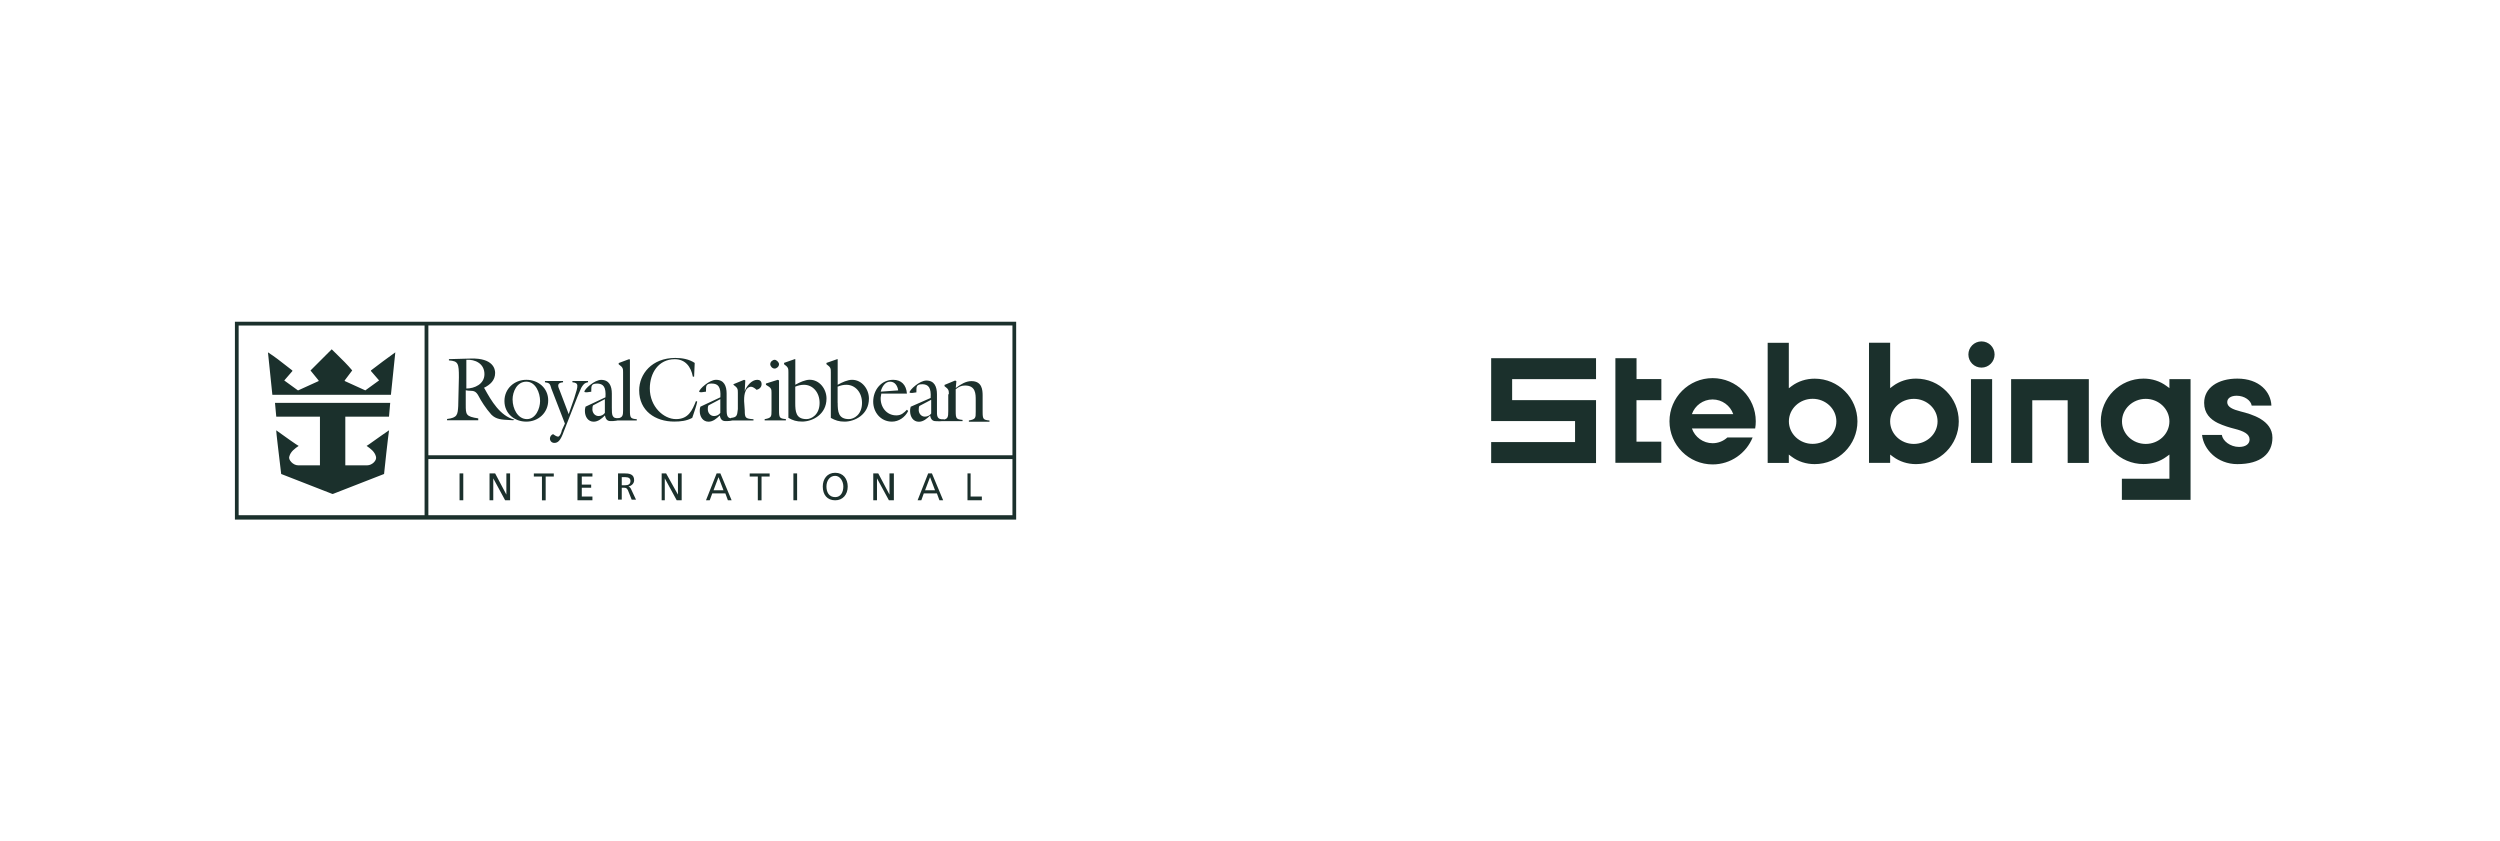 <?xml version="1.0" encoding="UTF-8"?><svg id="Layer_1" xmlns="http://www.w3.org/2000/svg" viewBox="0 0 416 140"><defs><style>.cls-1{fill-rule:evenodd;}.cls-1,.cls-2{fill:#1b302c;}</style></defs><path class="cls-1" d="M39.09,86.46v-32.92h130v32.92H39.09ZM39.71,85.73h30.94v-31.56h-30.94v31.56ZM71.28,85.73h97.19v-9.34h-97.19v9.34ZM71.28,75.76h97.19v-21.6h-97.19v21.6ZM77.09,83.24h-.62v-4.47h.62v4.47ZM81.45,78.77h.94l1.87,3.53v-3.53h.62v4.47h-.83l-1.97-3.64v3.64h-.62v-4.47h0ZM88.83,79.3h1.35v3.95h.62v-3.95h1.35v-.52h-3.32v.52h0ZM96.09,78.77h2.49v.52h-1.77v1.35h1.56v.52h-1.56v1.46h1.77v.62h-2.49v-4.47h0ZM103.98,80.75h-.52v-1.35h.62c.52,0,.83.21.83.62,0,.52-.31.73-.94.73ZM103.88,78.77h-1.04v4.36h.62v-1.97h.31c.31,0,.52,0,.72.42l.62,1.56h.72l-.83-1.77c-.1-.21-.2-.31-.42-.42.52-.1.94-.52.94-1.04,0-1.04-.83-1.14-1.66-1.14ZM110.11,78.77h.73l1.97,3.53v-3.53h.62v4.47h-.83l-1.98-3.64v3.64h-.52v-4.47ZM118.73,81.58l.83-2.18.83,2.18h-1.66ZM119.87,78.77h-.62l-1.77,4.47h.62l.42-1.14h2.18l.42,1.14h.62l-1.87-4.47ZM126.1,79.3h-1.35v-.52h3.32v.52h-1.35v3.95h-.62v-3.95h0ZM132.64,83.24h-.62v-4.47h.62v4.47ZM138.98,82.72c.93,0,1.35-.83,1.35-1.77,0-.83-.52-1.77-1.35-1.77-.93,0-1.46.83-1.46,1.77s.42,1.77,1.46,1.77ZM138.98,78.67c1.35,0,2.08,1.04,2.08,2.29,0,1.35-.83,2.29-2.08,2.29-1.35,0-2.07-.94-2.07-2.29,0-1.25.72-2.29,2.07-2.29ZM146.14,78.77h-.83v4.47h.62v-3.64l1.98,3.64h.83v-4.47h-.73v3.53l-1.87-3.53h0ZM154.76,79.4l-.83,2.18h1.66l-.83-2.18ZM154.45,78.77h.62l1.87,4.47h-.62l-.42-1.14h-2.18l-.41,1.14h-.62l1.76-4.47ZM161.51,78.77h-.52v4.47h2.39v-.62h-1.87v-3.84h0ZM55.18,58.11c.29.29.57.57.87.85.88.86,1.78,1.74,2.56,2.68l-1.25,1.66v.1l3.43,1.56,2.29-1.66-1.35-1.56v-.1c1.35-1.04,2.6-1.97,4.05-3.01l-.73,7.06h-19.73l-.73-7.06c1.12.72,2.11,1.49,3.12,2.29.31.24.62.48.94.73v.1l-1.35,1.56,2.29,1.66,3.43-1.56v-.1l-1.35-1.66,3.53-3.53h0ZM64.93,67.04v-.1s0,.1,0,.1h0ZM45.73,67.04h19.2l-.2,2.29h-7.27v8.1h3.64c.83,0,1.66-.83,1.46-1.46-.21-.83-.94-1.35-1.56-1.77.05,0,.63-.42,1.36-.94.81-.57,1.78-1.27,2.38-1.66-.1.52-.83,7.06-.83,7.27l-8.51,3.32h-.1l-8.51-3.32s-.08-.69-.19-1.6c-.24-2.03-.64-5.31-.64-5.67,1.14.83,3.64,2.6,3.74,2.6-.62.42-1.35.94-1.56,1.77-.21.52.62,1.46,1.46,1.46h3.64v-8.1h-7.27l-.21-2.29h-.02ZM77.6,64.65c1.35,0,3.01-.73,3.01-2.39,0-1.77-1.56-2.49-3.01-2.39v4.78h0ZM76.36,62.78c0-2.29-.1-2.7-1.66-2.81v-.21l3.64-.1c3.74-.1,4.05,1.77,4.05,2.39,0,1.25-.83,1.97-1.87,2.49l.1.1c1.14,2.08,2.6,4.57,4.98,5.19l-.21.1c-.23-.02-.46-.03-.68-.04-1.22-.06-2.16-.1-2.95-.9-.94-1.04-1.77-2.39-2.08-3.01-.46-.91-.86-.94-1.45-.96-.21,0-.45-.02-.73-.08v2.39c0,1.66,0,1.97,2.08,2.29v.31h-5.19v-.21c1.73-.21,1.77-.71,1.86-2.2v-.09l.11-4.67h0ZM85.29,66.52c0-1.35.73-3.01,2.29-3.01s2.29,1.87,2.29,3.22c0,1.25-.73,3.01-2.18,3.01-1.56,0-2.39-1.77-2.39-3.22h0ZM83.94,66.73c0,2.08,1.66,3.43,3.64,3.43s3.64-1.46,3.64-3.53-1.66-3.43-3.64-3.43-3.64,1.46-3.64,3.53ZM91.72,64.55c-.21-.73-.31-.83-1.04-.94v-.21h3.01v.21c-1.1.1-.85.68-.55,1.38l.03.08,1.46,3.84.94-2.7.06-.21c.57-1.8.73-2.29-.38-2.39v-.21h2.6v.21c-.62.1-.83.42-1.14.94l-.62,1.46-2.29,5.82c-.52,1.46-.94,1.87-1.56,1.87-.42,0-.73-.31-.73-.73,0-.31.21-.62.52-.73.1.1.62.42.83.42.31,0,.62-.83.62-1.04l.52-1.14-2.29-5.92h0ZM98.58,68.08c0-.21,0-.42.1-.62l1.97-1.04v2.29c-.21.31-.62.52-1.04.52-.62,0-1.04-.52-1.04-1.14h0ZM99.3,63.82c1.14,0,1.56.62,1.45,2.29l-3.32,1.56c-.1.31-.1.52-.1.73,0,.94.52,1.77,1.46,1.77.73,0,1.35-.52,1.87-1.04.11.52.31.94.93.94.28,0,.6,0,.94-.06.07-.01.13-.03.2-.04h3.23v-.21c-1.04-.1-1.14-.21-1.14-1.46v-8.51h-.21l-1.66.62v.21c.73.52.73.73.73,1.35v6.33c0,.75-.07,1.09-.62,1.26h0c-1.26.18-1.25-.53-1.25-1.72v-2.34c0-1.25-.42-2.29-1.77-2.29-1.14,0-2.8,1.56-2.8,1.97,0,.1.31.1.42.1l.73-.1v-.21c0-.71-.01-1.14.94-1.14h0ZM117.78,68.08c0-.21,0-.42.11-.62l1.97-1.04v2.29c-.21.31-.62.52-1.04.52-.62,0-1.04-.52-1.04-1.14ZM118.41,63.82c1.14,0,1.56.62,1.46,2.29l-3.32,1.56c-.11.31-.11.52-.11.73,0,.94.52,1.77,1.46,1.77.73,0,1.35-.52,1.87-1.04.1.52.31.94.94.94.33,0,.72,0,1.13-.1h3.54v-.21c-1.35-.1-1.45-.21-1.45-1.46l-.11-1.56v-.05c0-.37-.04-2.24,1.14-2.34.31,0,.73.31.94.52.42-.1.83-.42.83-.94s-.31-.73-.73-.73c-.93,0-1.76,1.04-2.08,1.87l.1-1.77-.2-.1-1.77.73v.1c.73.52.73.73.73,1.35v2.7c-.11,1.14-.21,1.35-1.14,1.46v.06c-.74-.04-.73-.75-.73-1.76v-2.35c0-1.25-.42-2.29-1.76-2.29-1.14,0-2.81,1.56-2.81,1.97,0,.1.31.1.42.1l.72-.1v-.21c0-.71-.01-1.14.93-1.14h0ZM115.5,62.68h-.21c-.31-1.66-1.25-2.91-3.01-2.91-2.7,0-4.15,2.29-4.15,4.88,0,3.01,2.29,5.09,4.36,5.09s2.7-1.46,3.32-3.01l.21.1c-.16.75-.4,1.43-.64,2.14-.06.18-.13.37-.19.56-.94.52-1.98.62-3.01.62-3.12,0-5.82-1.77-5.82-5.19,0-2.7,2.08-5.4,6.02-5.4,1.14,0,2.29.21,3.22.83l-.1,2.29h0ZM152.88,68.18c0-.21,0-.42.1-.62l1.97-1.04v2.29c-.21.31-.62.52-1.04.52-.62,0-1.04-.52-1.04-1.14h0ZM153.4,63.93c1.14,0,1.56.62,1.46,2.29l-3.32,1.46c-.1.31-.1.52-.1.73,0,.94.52,1.77,1.46,1.77.73,0,1.35-.52,1.87-1.04.1.52.31.94.93.94.1,0,.21,0,.31.01.21.01.43.03.67-.01h3.49v-.21c-1.04-.1-1.14-.21-1.14-1.46v-3.64c.52-.42.93-.62,1.56-.62,1.78,0,1.77,1.41,1.77,2.44v1.92c0,1.04,0,1.25-1.14,1.46v.21h3.43v-.21c-1.04-.1-1.14-.21-1.14-1.46v-2.7c0-.94-.1-2.39-1.87-2.39-.93,0-1.76.52-2.6,1.14l.1-1.14-.21-.1-1.76.73v.21c.72.52.72.73.72,1.35h-.1v2.81c0,.97-.08,1.26-.73,1.4v-.05c-1.18.09-1.17-.54-1.15-1.6,0-.15,0-.31,0-.48v-2.08c0-1.25-.42-2.29-1.76-2.29-1.14,0-2.8,1.56-2.8,1.97,0,.1.31.1.42.1l.72-.1v-.21c0-.71-.01-1.14.94-1.14h0ZM128.9,61.33c.31,0,.73-.31.73-.73,0-.31-.42-.73-.73-.73s-.73.31-.73.73c0,.31.31.73.73.73ZM127.24,69.74v.21h3.53v-.21c-1.04-.1-1.14-.21-1.14-1.46v-4.98l-.21-.1-1.97.62v.21c.93.52.93.73.93,1.35v2.91c0,1.04,0,1.25-1.14,1.46h0ZM139.39,67.04c0,1.46.11,2.7,1.87,2.7.83,0,2.18-.73,2.18-2.7,0-1.77-1.14-3.01-2.6-3.01-.52,0-.93.1-1.46.31v2.7ZM138.25,61.95c0-.62,0-.83-.73-1.35v-.21l1.77-.62h.1v4.26c.73-.42,1.66-.83,2.39-.83,1.66,0,2.81,1.56,2.81,3.12,0,2.7-2.39,3.84-4.05,3.84-.93,0-1.55-.21-2.29-.62v-7.58h0ZM134.2,69.74c-1.77,0-1.87-1.25-1.87-2.7v-2.7c.52-.21.94-.31,1.46-.31,1.45,0,2.59,1.25,2.59,3.01,0,1.97-1.35,2.7-2.18,2.7ZM130.46,60.6c.73.52.73.73.73,1.35v7.58c.73.42,1.35.62,2.29.62,1.66,0,4.05-1.14,4.05-3.84,0-1.56-1.14-3.12-2.8-3.12-.73,0-1.66.42-2.39.83v-4.26h-.1l-1.77.62v.21h0ZM149.46,64.97c-.1-.73-.52-1.46-1.35-1.46s-1.35.83-1.56,1.66l2.91-.21h0ZM146.55,66.11c-.1,1.56.93,3.01,2.6,3.01.83,0,1.25-.42,1.76-.94l.21.21c-.52,1.04-1.56,1.77-2.7,1.77-1.87,0-3.12-1.56-3.12-3.32,0-1.97,1.35-3.64,3.32-3.64,1.35,0,2.18.83,2.29,2.29h-4.26l-.1.62h0Z"/><path class="cls-2" d="M288.41,68.91c-.49-1.42-1.85-2.44-3.44-2.44s-2.94,1.02-3.44,2.44h6.88ZM281.54,71.31c.49,1.42,1.85,2.44,3.44,2.44.94,0,1.81-.36,2.46-.96h4.2c-1.07,2.63-3.65,4.49-6.66,4.49-3.96,0-7.18-3.22-7.18-7.18s3.22-7.18,7.18-7.18,7.18,3.22,7.18,7.18c0,.41-.03.81-.1,1.2h-10.52,0ZM322.41,70.12c0-2.07-1.77-3.75-3.95-3.75s-3.94,1.68-3.94,3.75,1.77,3.75,3.94,3.75,3.95-1.68,3.95-3.75ZM325.94,70.12c0,3.92-3.19,7.11-7.11,7.11-1.42,0-2.74-.42-3.83-1.23l-.48-.36v1.38h-3.52v-19.99h3.52v7.56l.48-.36c1.09-.81,2.42-1.23,3.83-1.23,3.92,0,7.11,3.19,7.11,7.11ZM344.07,66.6h-5.9v10.43h-3.52v-13.94h12.93v13.94h-3.52v-10.43ZM305.57,70.11c0-2.07-1.77-3.75-3.95-3.75s-3.95,1.68-3.95,3.75,1.77,3.75,3.95,3.75,3.95-1.68,3.95-3.75ZM297.66,77.03h-3.52v-19.99h3.52v7.56l.48-.36c1.09-.81,2.42-1.23,3.83-1.23,3.92,0,7.11,3.19,7.11,7.11s-3.19,7.11-7.11,7.11c-1.42,0-2.75-.42-3.83-1.23l-.48-.36v1.38h0ZM331.9,58.99c0,1.2-.97,2.18-2.18,2.18s-2.18-.98-2.18-2.18.97-2.18,2.18-2.18,2.18.97,2.18,2.18ZM327.97,63.09h3.52v13.94h-3.52v-13.94ZM248.13,70.07h13.96v3.49h-13.96v3.49h17.45v-10.47h-13.96v-3.49h13.96v-3.49h-17.45v10.47h0ZM360.99,70.12c0-2.07-1.77-3.75-3.94-3.75s-3.95,1.68-3.95,3.75,1.77,3.75,3.95,3.75,3.94-1.68,3.94-3.75ZM364.51,83.18h-11.43v-3.52h7.91v-4.02l-.48.35c-1.09.81-2.42,1.23-3.83,1.23-3.92,0-7.11-3.19-7.11-7.11s3.19-7.11,7.11-7.11c1.42,0,2.74.42,3.83,1.23l.48.36v-1.5h3.52v20.1h0ZM276.45,66.6v-3.52h-4.13v-3.48h-3.52v17.41h7.64v-3.52h-4.13v-6.9h4.13ZM372.59,74.37c1.09,0,1.74-.49,1.74-1.24,0-.93-1.01-1.4-2.5-1.78-.76-.19-1.8-.49-2.79-.96-1.25-.62-2.27-1.61-2.27-3.35,0-2.49,2.26-4.04,5.53-4.04,3.64,0,5.57,2.19,5.66,4.49h-3.28c-.13-.85-1.19-1.64-2.5-1.64-.98,0-1.57.43-1.57,1.07,0,.81.91,1.21,2.25,1.55,1.79.45,5.27,1.42,5.27,4.37,0,2.6-1.9,4.4-5.84,4.39-3.28,0-5.62-2.41-5.87-4.86h3.29c.14.97,1.37,2,2.88,2Z"/></svg>